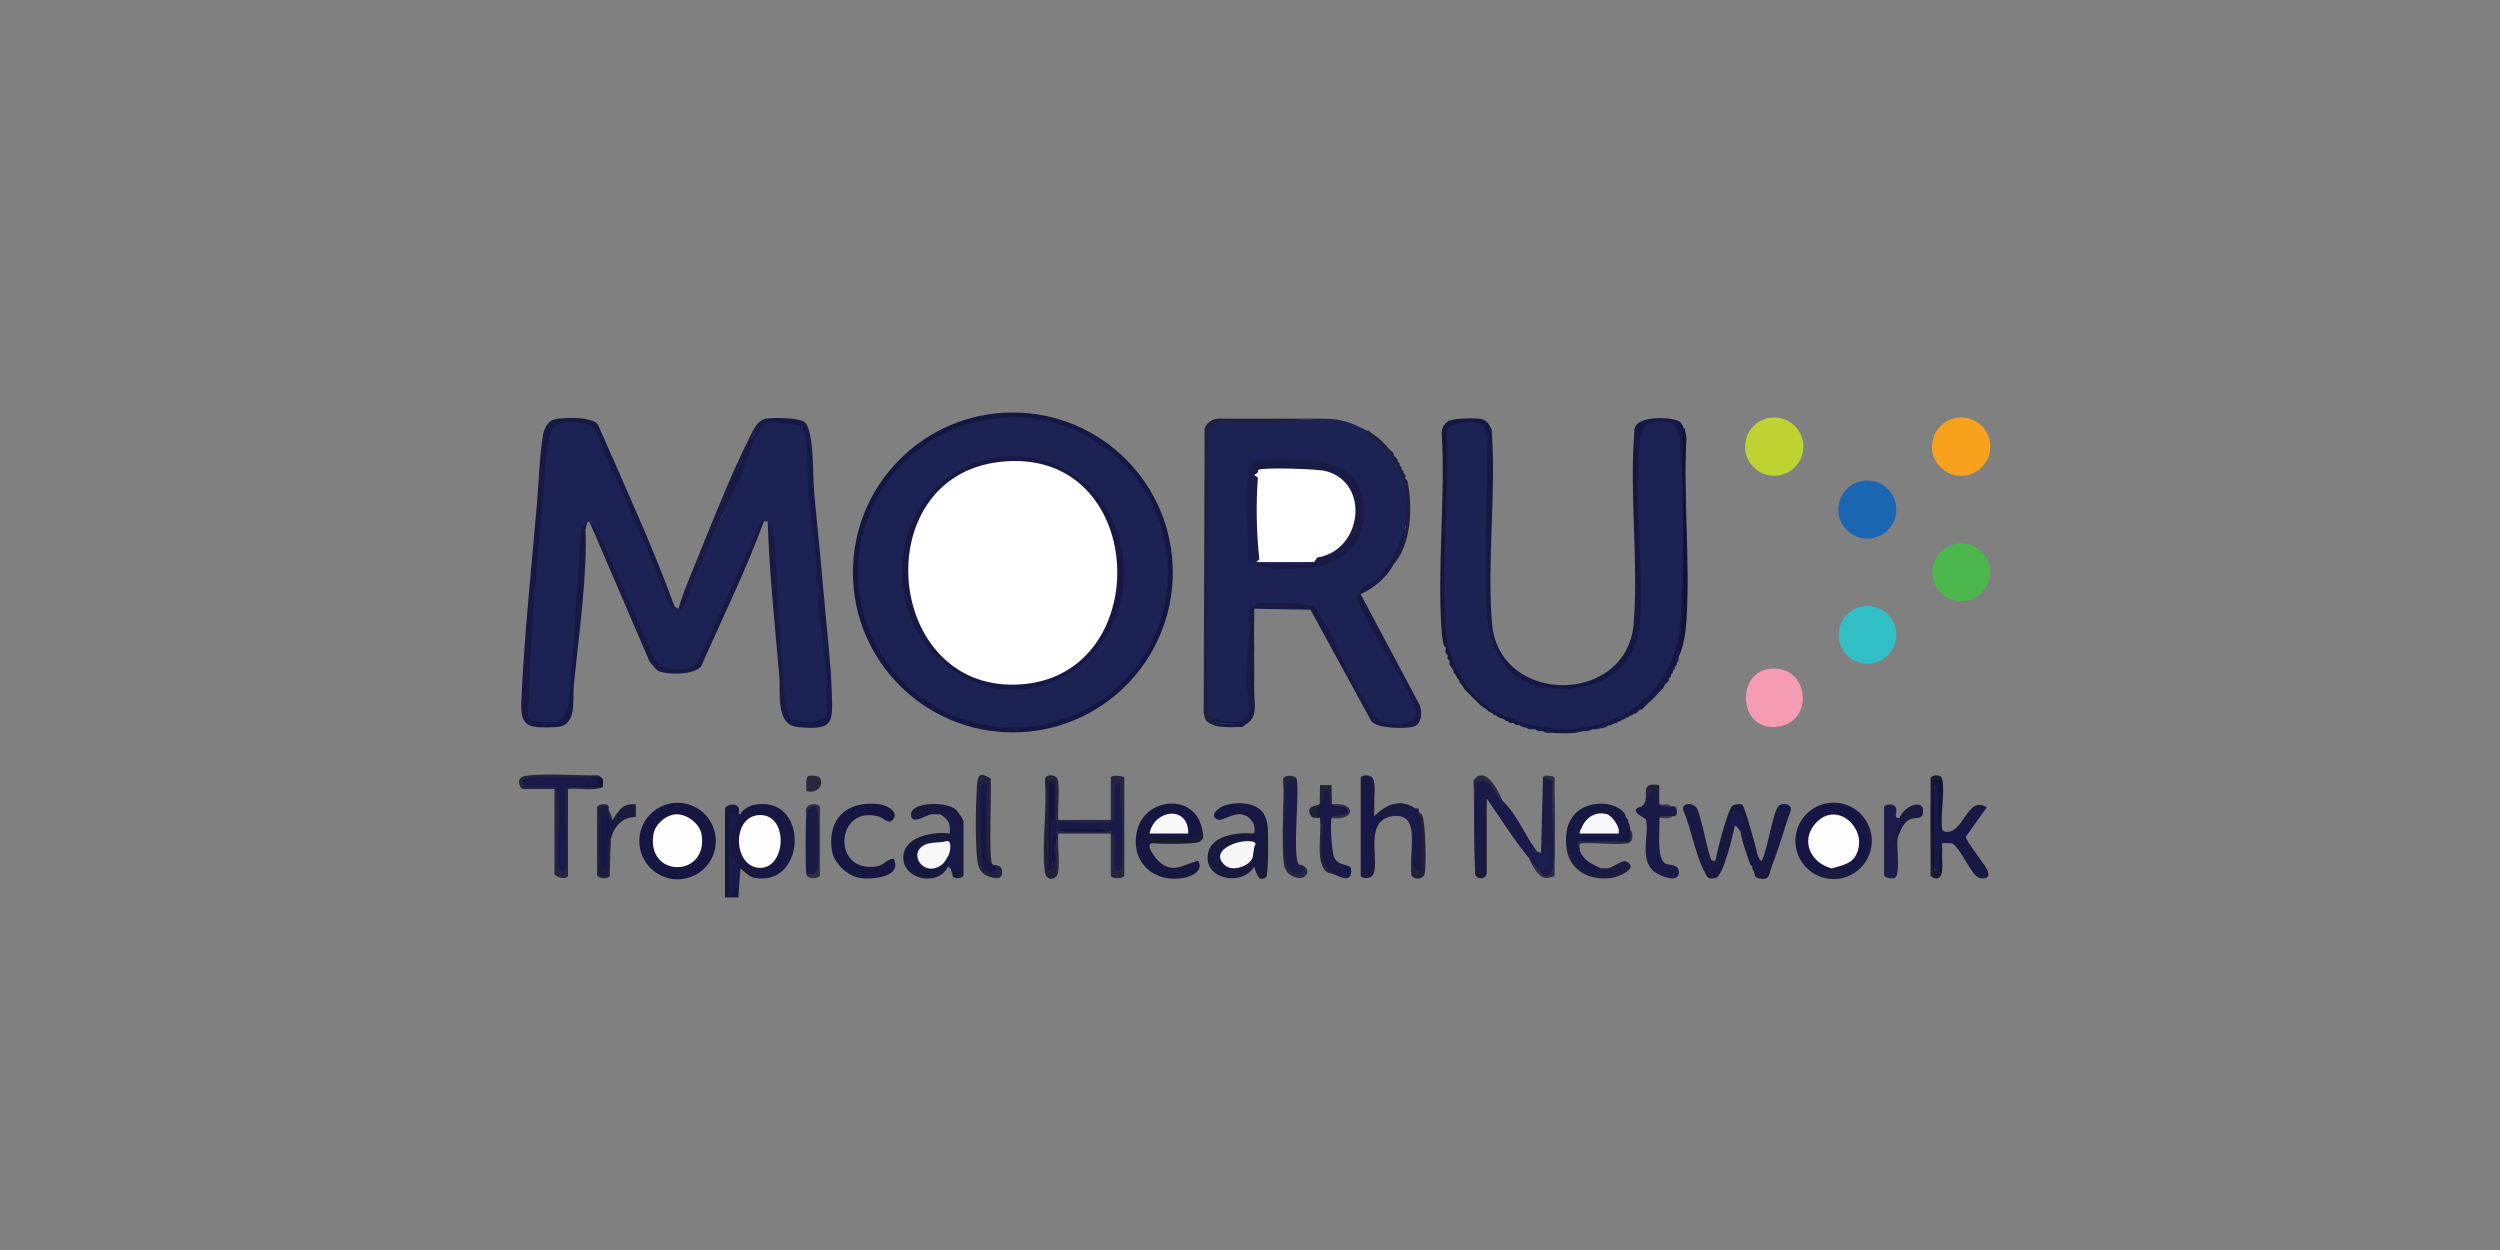 <svg xmlns="http://www.w3.org/2000/svg" id="Layer_1" data-name="Layer 1" viewBox="0 0 500 250"><rect x="0" y="0" width="500" height="250" fill="#808080" stroke="none"/><defs><style> .cls-1 { fill: #282842; } .cls-2 { fill: #f8a11d; } .cls-3 { fill: #1b1c3f; } .cls-4 { fill: #191a3d; } .cls-5 { fill: #f7f7f8; } .cls-6 { fill: #16183d; } .cls-7 { fill: #1e1f3d; } .cls-8 { fill: #1a1c49; } .cls-9 { fill: #17193c; } .cls-10 { fill: #f59cb3; } .cls-11 { fill: #29283a; } .cls-12 { fill: #161741; } .cls-13 { fill: #222138; } .cls-14 { fill: #171942; } .cls-15 { fill: #fefefe; } .cls-16 { fill: #191a4a; } .cls-17 { fill: #2d2c43; } .cls-18 { fill: #161647; } .cls-19 { fill: #181a37; } .cls-20 { fill: #1c1d4a; } .cls-21 { fill: #17183f; } .cls-22 { fill: #2e2d43; } .cls-23 { fill: #222237; } .cls-24 { fill: #181a44; } .cls-25 { fill: #fff; } .cls-26 { fill: #1b66b1; } .cls-27 { fill: #151644; } .cls-28 { fill: #bed232; } .cls-29 { fill: #161747; } .cls-30 { fill: #333148; } .cls-31 { fill: #181932; } .cls-32 { fill: #131532; } .cls-33 { fill: #1b1b46; } .cls-34 { fill: #2e2d48; } .cls-35 { fill: #fefdfe; } .cls-36 { fill: #171846; } .cls-37 { fill: #272640; } .cls-38 { fill: #15173e; } .cls-39 { fill: #1b1b2e; } .cls-40 { fill: #1a1a4c; } .cls-41 { fill: #1b1c3d; } .cls-42 { fill: #191c4a; } .cls-43 { fill: #181a43; } .cls-44 { fill: #1e203d; } .cls-45 { fill: #1b1c49; } .cls-46 { fill: #1c2254; } .cls-47 { fill: #1a1b4d; } .cls-48 { fill: #181947; } .cls-49 { fill: #f8f7f9; } .cls-50 { fill: #292941; } .cls-51 { fill: #18193d; } .cls-52 { fill: #f8f8f9; } .cls-53 { fill: #171945; } .cls-54 { fill: #101236; } .cls-55 { fill: #22213b; } .cls-56 { fill: #212138; } .cls-57 { fill: #101336; } .cls-58 { fill: #181a46; } .cls-59 { fill: #21223c; } .cls-60 { fill: #4bb74c; } .cls-61 { fill: #32bfc6; } .cls-62 { fill: #191a3e; } .cls-63 { fill: #121441; } .cls-64 { fill: #151742; } .cls-65 { fill: #171749; } .cls-66 { fill: #181942; } .cls-67 { fill: #191a3f; } .cls-68 { fill: #18193c; } .cls-69 { fill: #181948; } .cls-70 { fill: #11143b; } .cls-71 { fill: #191a47; } .cls-72 { fill: #242442; } .cls-73 { fill: #161842; } .cls-74 { fill: #1a1b45; } .cls-75 { fill: #1b1c45; } .cls-76 { fill: #171845; } .cls-77 { fill: #151545; } .cls-78 { fill: #161844; } .cls-79 { fill: #1a1a46; } .cls-80 { fill: #1c1e51; } .cls-81 { fill: #151738; } .cls-82 { fill: #242444; } .cls-83 { fill: #191a48; } .cls-84 { fill: #1a1a2c; } .cls-85 { fill: #3c394e; } .cls-86 { fill: #151743; } .cls-87 { fill: #171748; } .cls-88 { fill: #161743; } .cls-89 { fill: #242437; } .cls-90 { fill: #22223e; } </style></defs><circle class="cls-28" cx="354.85" cy="89.32" r="5.83"></circle><circle class="cls-2" cx="392.24" cy="89.32" r="5.84"></circle><path class="cls-10" d="M353.45,133.85c8.61-1.55,9.77,11.22,1.44,11.55-7.18.28-7.48-10.46-1.44-11.55Z"></path><circle class="cls-26" cx="373.47" cy="101.91" r="5.81"></circle><circle class="cls-60" cx="392.25" cy="114.45" r="5.79"></circle><circle class="cls-61" cx="373.49" cy="126.97" r="5.77"></circle><path class="cls-11" d="M163.94,155.52c1.04,1.67-.76,3.34-2.66,2.66.07-.74-.28-2.49.36-2.94.47-.33,2.11-.02,2.29.28Z"></path><g><path class="cls-27" d="M370.34,161.45c4.04,2.86,5.14,8.9,1.16,12.32-3.19,2.74-5.4.52-1.15-1.48l.65-.94-.46-.75c2.34-13.35-15.76-4.1-4.44,2.19l.25.88c-.71,2-2.56,1.78-5.55-.67-2.3-2.83-2.29-6.88.03-9.69,2.32-2.81,6.3-3.59,9.51-1.87Z"></path><path class="cls-64" d="M178.63,163.89c-.9,1.09-1.82-.22-2.62-.48-8.83-2.88-9.95,11.4-.6,9.86,1.32-.22,1.98-1.45,3.31-1.53,1.86,3.65-4.27,4.25-6.76,3.85-2.56-.41-5.25-3.03-5.61-5.63-.91-6.56,3.53-10.07,9.83-9.06,1.29.21,3.62,1.56,2.44,2.98Z"></path><path class="cls-83" d="M300.45,160.11c2.79,2.56,4.43,6.67,6.59,9.69-.14,1.13.48,2.27,1.89,3.42l-.33.84c-.14.32-.4.32-.78,0-.82-.45-1.47-1.23-1.94-2.33-3.13-3.81-5.72-7.98-8.53-12.02-.41,4.78-.56,9.63-.44,14.54-.43.96-1.66.77-1.88-.2-.23-5.82-.31-11.69-.12-17.52,1.47-3.09,4.82,2.06,5.55,3.56Z"></path><path class="cls-83" d="M328.36,161.28c.82-.53,1.19-1.43,1.13-2.69,1.45-2.09,2.24-1.32,2.36,2.3l2.33.39c.25.02.6-.06.78,0l.39.78c.02.2.04.62,0,.78l-.39.39c-.1.03-.25-.02-.39,0-.92.13-1.83.26-2.71.39.19,2.09-.59,7.43.96,8.93.74.72,3.12-.03,2.95,2.11-.16,2-3.81.55-4.82-.24-3.31-2.6-.94-7.66-1.77-10.56-.06-.2-3.99-1.85-.8-2.56Z"></path><path class="cls-48" d="M263.62,163.6c-1.03-.21-1.38-1.38-.6-2.09,1.41-.56,1.45-2.16,1.37-3.51,1.29-1.13,1.94-.17,1.94,2.88,4.5.1,4.63,2.49,0,2.71-.33.94.01,6.77.49,7.84.91,2.03,3.32,1.18,3.42,2.43.22,2.84-2.06,1.61-3.52.97-2.11-.77-2.56-2.95-2.58-4.98.22-2.15.18-4.24-.14-6.27-.1-.04-.26.04-.39,0Z"></path><path class="cls-37" d="M211.29,155.46c.93.83.11,6.92.39,8.53h10.47v-8.33c0-.96,2.71-.34,2.71-.19v19.58c0,.79-2.71.79-2.71,0v-8.33h-10.47c-.3,1.69.57,7.57-.39,8.53-.71,0-.92-.47-.78-1.08.55-2.3.74-3.78.78-6.29-.57-.14-.27-1.03,0-1.55.13-1.05.47-1,.78,0,3.3-.49,6.74-.26,10.08,0,.93-.47,1.21.15,1.51.93.06-1.38.05-9.49-.27-9.86-.09-.11-.27-.15-.47-.17.91.17.78,6.13.52,6.34-.15.12-.33.19-.52.25.28.23.53.63.34.83-1.13,1.15-9.74.46-11.7.21l-.26-.85c-.22-2.48-.28-5.06-.19-7.72-.89-.18-.64-.46.19-.8Z"></path><path class="cls-6" d="M343.09,172.13c.3-1.72,2.51-10.57,3.48-11.05.44-.22,1.49-.37,1.89-.13.48.29,2.89,9.06,3.16,10.4-.44.94-.96,1.45-1.55,1.55-.49-1.27-1.96-5.48-1.94-6.59l-.55-1.28c.58-4.56-1.49-.18-.62.12-.36,1.84-2.27,9.95-3.76,10.4-1.78.53-1.89-.39-2.44-1.49-.3-1.29.8-.98,1.49-.35.77.1,1.01-1,.83-1.59Z"></path><path class="cls-88" d="M253.15,163.6l.06,7.18c.11,3.44-.56,4.66-2,3.67-.09-.21-.22-.74-.39-1.16-1.08.52-1.55-.33-.62-1.19-.55-.42-.46-.53.23-.36-.61-.6-.73-1.76-.39-3.49-.84-.95-.32-1.36.78-1.55.52-2.03-1.05-3.97-3.24-3.86-1.1.06-3.29,1.29-3.87,1.11-2.23-.66.08-2.62,1.58-2.98,2.76-.67,6.76-.5,7.86,2.63Z"></path><path class="cls-45" d="M259.36,155.85c.57,3.14-.92,15.04.39,17.06,2.68.86.84,3.02-1.24,2-1.15-.56-1.83-2.38-1.47-3.55-.12-.2-.21-.41-.23-.62-.17-1.77-.14-13.78.27-14.45.44-.73,1.59-.89,2.29-.43Z"></path><path class="cls-66" d="M390.38,168.64c-.1-.56.35-1.07,1.37-1.52-1.07.37-2.87.6-2.92-.8,3.9.87,4.58-7.44,8.52-4.85l-4.19,5.88c-.06.74,3.64,5.3,4.23,6.5.67,1.38.15,2.02-1.37,1.78-1.7-.26-3.81-6.02-5.64-6.99Z"></path><path class="cls-68" d="M250.83,166.7c-.12.49-.6,1.04-.78,1.55l-.58.75c-6.64.07-5.57,6.22.06,2.7l.91.04c-.65.64.18,1.02.39,1.55-1.97,3.75-9.33,2.93-9.31-1.75.02-4.53,5.93-5.12,9.31-4.84Z"></path><path class="cls-14" d="M354.33,173.29c-.56,1.07-1.78,2.78-3.49,1.16-.15-.28-.25-.48-.39-.78.18-.16.18-.28,0-.39-.03-.08-.31-.18-.39-.39.71-1.07-.9-2.98,1.55-1.55.34.2.23.91.77.77,1.08-2.06,2.15-9.48,3.29-10.86.69-.84,2.87-.54,2.46.88-1.34,3.71-2.29,7.5-3.81,11.15Z"></path><path class="cls-4" d="M274.86,161.66c-.22,1.43-.74,1.79-1.54,1.07-.36,3.52-.35,7.01.03,10.46l.73.29-.78-.44c-.19-1.51-.4-5.43.78-6.15l-.59-.7c.67-.95,1.12-1.95,1.36-2.98,2.43-2.36,5.23-3.55,8.14-1.55-.32.77-1.23,1.02-2.73.76-1.47-.04-1.98.23-1.53.79-6.13.64-2.74,8.89-4.07,11.63-.55,1.14-2.52.87-2.52.19v-19.38c0-.67,1.97-.95,2.52.19.52,1.08.11,4.34.19,5.81Z"></path><path class="cls-33" d="M308.59,155.46c.33-.22,1.78.07,1.92.23.56.67.51,15.66.27,17.34-.37,2.61-1.41,3.52-2.97,1.03.25-.03.54.04.78,0,.32-.83.47-1.7.45-2.62-.93.17-1.26-.03-.83-.87l.39-15.12Z"></path><path class="cls-20" d="M379.53,167.48c-.28,1.73.52,6.7-.35,7.91-.44.62-2.37.13-2.37-.35v-13.57c0-.55,1.33-.77,1.95-.4,1.31.79-.48,2.71,1.15,2.53.6-.1,1.06.02.9.58-.88,1.26-1.65,2.68-1.86,4.21-.02.06,0-1.27.57-.92Z"></path><path class="cls-36" d="M315.57,168.25c.55-.05.6.17.15.66l.23,1.28c.96,2.08,2.35,2.54,4.26,3.49.25.65-.35,1.14-.93,1.25-2.54.49-6.12-3.35-5.66-5.9-1.15-1.57,1.53-7.09,3.12-6.63,1.18.34-.39,2.35-.9,2.89l.49.25c.34.4,6.43.67,6.61.37-.75-1.07-1.27-2.1-1.57-3.09-1.5-1.51.3-1.59,1.83-1.04,2.01.72,4.33,6.88.65,6.09-2.9-.39-5.67-.26-8.29.37Z"></path><path class="cls-24" d="M340.76,174.07c-1.84-3.63-2.47-8.24-4.11-12.01-.42-1.61,2.07-1.58,2.74-.38.94,1.69,2.27,9.64,2.98,10.41.14.16.51.01.72.04.25.03.52-.03.77,0,.21,1.17-.38,2.49-1.72,2.34-.59-.06-1.19-1.12-1.38-.41Z"></path><path class="cls-90" d="M198.5,172.9c.33.24,1.81-.15,1.92,1.34.11,1.62-1.06,1.55-2.31,1.18-1.91-.55-2.43-1.67-2.66-3.54-.45-3.68-.32-10.9-.06-14.7.15-2.25.59-2.83,2.75-1.47.21,2.19-.48,16.58.37,17.19-.23.22-.5.45-.8.43-.65-.06,1.11.93.8-.43Z"></path><path class="cls-72" d="M120.19,155.46c-.41.79-.78,1.06-1.04.14l-1.68-.14-.44.77c-3.83-.12-7.65-.06-11.47.19l.09.99c.5-1.26,5.01-1.2,5.62,0,.47.24.76.61,1,1.05-.11-1.78,1.76-2.64,2.49-1.05l4.47-.2c.29-.95,1.06-.71,1.35.2-2.08.88-4.76.16-6.98.39v17.25c0,1.02-2.71.49-2.71-.39v-16.86h-6.4c-.38,0-1.71-2.36.8-2.67,3.62-.45,8.96-.09,12.77-.05.66,0,1.73-.25,2.13.39Z"></path><path class="cls-21" d="M325.26,163.6l.39.39c.04.1-.04.26,0,.39l.39,1.16c.01.13,0,.26,0,.39.29.82.52,2.29-.35,2.51h-9c-.82.33-1.2.27-1.12-.18.63-2.42,8.23-.05,9.71-.96.92-.57-.91-4.56-1.96-5.05-.72-.33-2.07-.65-1.93.57-.74.48-1.68.85-2.83,1.12-.73.93-1.46,1.46-2.21,1.59-2.02,1.14.67-2.39.38-2.71-2.19,1.46-3.35,3.53-3.1,6.2-.11.34-.24.33-.39,0-.14-2.44.13-4.6,1.92-6.41,2.31-2.33,7.24-2.61,9.55-.2.45.47.37.9.55,1.18Z"></path><path class="cls-79" d="M161.28,162.83c-.29-1.28,1.66-2.44,2.32-1.43.38.59.37,12.79-.03,13.34-.47.65-1.73.69-2.29.11-.22-.94-.21-10.96,0-12.02Z"></path><path class="cls-83" d="M283,161.66c.08.06.47-.1.68.1s.04.6.1.68c.79,1.88,1.44,10.41.78,11.89-.83,1.86-2.11-.51-2.33-1.42-.15-3.52,1.62-10.22-3.49-9.69-.26-.42-1.3-.31-.38-.96,1.35-.96,3.09-.5,4.64-.59Z"></path><path class="cls-51" d="M190.36,174.46c1.15-1.9,1.31-7.46.72-9.64-.49-1.79-1.52-2.14-3.04-1.99-.47.13-1.35-.1-2.03.09-1.16.32-3.63,2.02-3.81.1-.26-2.67,7.24-2.88,9.14-.96.29.29,1.36,1.95,1.36,2.13v10.85c0,.47-1.16.71-1.7.54-.69-.22-.47-.84-.62-1.13Z"></path><path class="cls-47" d="M147.72,178.72c-.8.56-1.44.69-1.94.39-.43-.12-.56-.69-.39-1.71-.13-4.58-.12-9.53,0-14.11,0-.09.17-.18.39-.26-1.03-1.4,1.59-2.06,1.94-.19h.39s.35.44.21.81c-.97,2.51-1.88,3.09-1.28,6.27.28,1.47,1.23,1.85,1.07,3.77-.13,1.6-.3,3.32-.39,5.04Z"></path><path class="cls-65" d="M274.86,163.21c.05.17.76.37.74.57-.06.73-1.51,2.59-1.51,3.11v6.59c0,.45-1.28,1.12-1.55-.39-.61-3.36.05-11.05.36-14.75.06-.68-.08-1.27.61-1.72.94-.18.55.75.58,1.35.07,1.61-.05,3.24,0,4.85l.77-1.16c.03.46-.1,1.22,0,1.55Z"></path><path class="cls-69" d="M188.03,162.83c.32-.09.32-1.39,2.23-.51.5.23,1.45,1.82,1.56,2.34.26,1.15.29,7.27.07,8.44-.17.87-.67,1.3-1.54,1.37-.27-.5.11-.64-.78-1.16-.25-.15-.86-.12-1.16-.39l-.26-.83c.91-1.07,1.42-2.51,1.03-3.82.07-.03.94-1.1.97-1.18.12-.29-.19-.35-.19-.38.08-2.21-.14-2.6-1.94-3.88Z"></path><path class="cls-13" d="M211.29,155.46v8.53c-.11.34-.24.33-.39,0l-.58-.44v-6.5s-.58-.23-.58-.23l.52.07c-.21,5.73-.27,11.36-.18,16.92l-.34.26c1.06-1.2,1.39-3.01.97-5.42,0-.64.2-.9.58-.78v7.37c-1.02,1.02-2.18.49-2.34-.95-.65-5.62.52-12.48.02-18.24.03-1.22,1.61-1.21,2.32-.58Z"></path><path class="cls-87" d="M388.44,165.93c.16.11.33.37.39.39,1.94.54,2,.29,3.87-.39l-.39,2.71c-.93-.6-1.57-.03-1.94,0-.44.04-1.85-.09-1.94,0-.13.12.12,1.21,0,1.55l-.36,1.12c.26,2.19-.13,3.11-1.19,2.76-.37-5.57-.37-11.19,0-16.86-.16-.65.81-1.33,1.21-.65l-.09,8.76c.02.27.17.47.43.62Z"></path><path class="cls-62" d="M360.79,173.01c1.63.19,2.42,1.86,4.13,1.45.09-.02.32-.43,1.43-.78.33-.86,1.2-1.4,2.6-1.64.73-.64,1.42-.87,2.05-.69.38,1.02-3.11,2.43-2.32,3.1.66.56,2.57-.71,3.1-1.35,3.26-3.92,1.88-8.29-1.44-11.66,2.72,1.46,4.3,4.43,3.99,7.5-.31,3.08-2.45,5.66-5.41,6.55-2.96.89-6.17-.1-8.12-2.49Z"></path><path class="cls-3" d="M320.22,173.68c.43-.1,1.06.09,1.64-.09.94-.29,2.65-1.66,3.39-1.29,2.68,1.32-1.51,3.09-2.93,3.28-4.64.65-8.79-1.68-9.08-6.56h.39c.17,1.83,1.97,4.27,3.65,5.07,1.64.78,1.59-.11,2.94-.42Z"></path><path class="cls-38" d="M147.72,162.83l-.2.39c-.11-1.27-1.74-.75-1.74-.2v16.09c1.03.28.91-.68,1.17-1.55h.38s.39,1.16.39,1.16c-.01.26.02.52,0,.77h-2.72s0-17.64,0-17.64c0-1.1,3.49-1.71,2.71.97Z"></path><path class="cls-70" d="M388.44,155.85c.6,2.54-.44,7.27,0,10.08-.06-.04-.59.77-.78-.58v-8.72c-.1-.13-.77.49-.77.58v16.86h.77c.03-.94-.1-1.91.08-2.85.11-.58.64-.86.7-1.03-.09,1.26.13,2.64,0,3.88,0,.58-1.55,1.31-1.84.86-.52-.81-.68-18.36-.03-19.06.46-.5,1.38-.54,1.86-.02Z"></path><path class="cls-67" d="M379.53,167.48c-.2.42-.3,1.23-.77,1.16-.36-1.71.81-2.82,1.34-4.24.13-.36-.2-.76-.18-.8.79-2.41,5.1-4.16,4.67-.97-.18,1.33-1.4.81-2.36,1.15-1.62.59-2.05,2.32-2.7,3.7Z"></path><path class="cls-41" d="M122.52,163.99c1.2-1.77,1.93-3.46,4.65-3.1v2.5c-2.29.02-3.73,1.24-4.65,3.32l-.39,1.16c-.06.21.04.53,0,.78-.26,2.18-.36,4.39-.32,6.64-.05.14-1.91.56-2.2-.5-.18-.64-.2-12.64,0-13.27.21-.65,1.56-.52,2.13-.23.01.26-.02.52,0,.78.21.44.21.83,0,1.16-.95-.31-.98,3.66-.77,3.68.46-1.09.97-2.06,1.55-2.9Z"></path><path class="cls-55" d="M282.23,172.9c1.57-.12-.04,1.67,1.94,1.17-.19-3.85.44-7.86-.39-11.63.11.15.54.26.69.66.63,1.69.82,9.7.48,11.55-.21,1.12-1.57,1.33-2.35.8-.59-.4-.33-1.86-.36-2.55Z"></path><path class="cls-19" d="M295.02,174.84v-.78c.59-.17,1.48.54,1.55-.57.22-3.28-.18-6.78,0-10.09l.77-3.69v14.92c-.14,1.37-1.99,1.33-2.33.19Z"></path><path class="cls-50" d="M300.45,160.11c-1.59-.87-1.94-3.92-4.03-3.87-.25,0-1.26.31-1.34.44-.47.73-.22,15.47-.06,17.39.02.25-.06.59,0,.78l-.31-18.72c2.2-3.3,4.98,1.92,5.74,3.99Z"></path><path class="cls-84" d="M388.44,155.85c-1.69-.04-1.82.72-1.96,2.11-.51,5.18.43,11.22.02,16.5l1.94-.39c-.27,2.61-2.33,1.4-2.33.97v-19.38c0-.58,2.02-1.09,2.33.19Z"></path><path class="cls-31" d="M251.22,174.46c1.08.06,1.31-1.02,1.46-1.84.51-2.86-.5-6.25.48-9.01.24.68.35,1.39.4,2.11.1,1.32.16,9.36-.37,9.74-1.26.88-1.61-.18-1.97-1Z"></path><path class="cls-80" d="M308.59,174.07c-.83-1.18-2.04-2.04-2.55-3.46-.46-1.27.38-.74,1-.81.52.73.44.55,1.16.78.08.02.11.71.4.17.3-.56.31-1.51,1.15-1.72-.31,1.78.95,4.64-1.16,5.04Z"></path><path class="cls-34" d="M308.59,155.46c.1-.73,2.33-.12,2.33,0v19.77c0,.09-1.44.4-1.72.38-1.58-.11-2.79-2.49-3.32-3.87.63.77,1.26,1.6,1.94,2.33.67.72,1.57,1.96,2.52.39,1.06-1.74-.42-15.32.21-18.35l-1.95-.64Z"></path><path class="cls-22" d="M161.28,174.84c1.88.13,2.18-.43,2.35-2.11.14-1.47.13-10.54-.38-11.23-.73-1-1.88.85-1.97,1.32-.85-2.39,2.71-2.3,2.71-1.36v13.57c0,.61-2.4,1.11-2.71-.19Z"></path><path class="cls-59" d="M259.36,155.85c-1,.15-2.13.65-2.32,1.75.25,4.47-.37,9.34,0,13.75-.11.34-.24.33-.39,0-.34-5.09.26-10.51-.02-15.63.17-.72,2.47-.83,2.73.13Z"></path><path class="cls-40" d="M348.13,166.31c-.36-.28-.71-1.15-1.16-1.16-.14,0-.67.56-.77.39-.36-1.14.25-4.47,1.76-3.13,1.28,1.14.19,2.76.17,3.9Z"></path><path class="cls-56" d="M328.36,161.28c2.05-1.68-1.03-4.99,3.49-4.27v3.88c-.96-.95.27-2.93-.97-2.72-2.03.34-1.1,2.81-1.35,3.11-.07.08-.92-.06-1.16,0Z"></path><path class="cls-23" d="M263.62,163.6c-.38-.1-1.04.16-1.38-.36-1.48-2.3,1.47-2.05,1.71-2.4l.05-3.83h2.33s0,3.88,0,3.88c-.73-.72-.31-1.76-.39-2.72h-1.16c.64,2.46-2.36,3.18-1.16,5.43Z"></path><path class="cls-89" d="M266.72,174.84c-.48-.21-1.01-.13-1.53-.59-2.14-1.88-.82-7.95-1.18-10.65.36.17.33.13.4.56.57,3.84-1.48,7.79,2.32,10.68Z"></path><path class="cls-82" d="M121.74,161.28h-1.94s0,13.96,0,13.96h1.94c.14-1.82-.19-3.86-.02-5.66.05-.53.38-.82.4-.94l-.17,6.61c-.52.74-2.54.35-2.54-.22v-13.57c0-.54,2.01-1,2.33-.19Z"></path><path class="cls-1" d="M259.74,172.9c2.82.22,1.97,3.72-1.06,2.42-1.82-.78-1.93-2.3-2.04-3.97h.39c.2,2.42,1.75,4.77,3.87,2.52,0-.2-.93-.63-1.16-.97Z"></path><path class="cls-32" d="M120.19,155.46c.7.23.31,1.3.39,1.94h-5.81c.42-.98,1.42-1.37,3.01-1.16l-.3-.78c.7.02,2.25-.16,2.71,0Z"></path><path class="cls-17" d="M326.03,165.93c.73.59.58,2.39-.25,2.66-1.63.53-7.02-.1-9.26.05-1.1.07-.4.96-.57,1.55-.3-.64-.62-1.05-.39-1.94h10.47c-.02-.77.02-1.55,0-2.33Z"></path><path class="cls-6" d="M354.33,173.29c-.54,1.3-.2,3.14-2.86,2.27-.71-.23-.47-.82-.63-1.11.47-.5,1.26.17,2.05-.05,1.15-.32,1.19-3.15,1.44-1.11Z"></path><path class="cls-30" d="M266.33,160.89c4.94-.68,4.89,3.4,0,2.71.24-.69,3.02-.45,3.1-.97.35-2.08-2.21-.85-3.1-1.74Z"></path><path class="cls-85" d="M334.56,163.21c-.55.74-1.87.29-2.71.39l.21-.35c.82-.15,1.69.06,2.5-.03Z"></path><path class="cls-82" d="M122.52,163.99c-.21,2.38-2.63.1-.78-.78-.02-.39.03-.78,0-1.16.32.54.62,1.35.78,1.94Z"></path><path class="cls-85" d="M334.17,161.28c-.87-.07-1.63.3-2.33-.39.18.17,2.07-.37,2.33.39Z"></path><path class="cls-82" d="M122.13,167.87l.39-1.16c-.02.06-.36,1.05-.39,1.16Z"></path><path class="cls-17" d="M326.03,165.54l-.39-1.16c.08.28.31.35.39,1.16Z"></path><path class="cls-85" d="M335.33,162.05l-.39-.78c.51.17.34.38.39.78Z"></path><path class="cls-85" d="M334.95,163.21l.39-.39c-.09.31-.11.29-.39.39Z"></path><path class="cls-17" d="M325.64,163.99l-.39-.39s.26.09.39.39Z"></path><path class="cls-6" d="M350.45,173.68c-.05-.11.05-.28,0-.39l.38.19-.38.2Z"></path><g><circle class="cls-64" cx="135.51" cy="168.21" r="7.65"></circle><path class="cls-15" d="M134.83,162.9c2.22-.36,5.12,1.69,5.49,4.02,1.36,8.63-11.02,8.73-9.64,0,.32-1.99,2.2-3.71,4.15-4.02Z"></path></g><g><path class="cls-12" d="M240.36,165.54l-.11,1.86c0,1.4-10.3.67-9.73.54.19-.04.33.39.15.7-1.97-.1.42,2.96.76,3.31,2.91,3,5.01,1.06,8.14.19,1.24,1.83-1.01,3.07-2.59,3.39-6.25,1.27-11.1-3.22-9.53-9.53,1.62-6.49,11.32-7.42,12.91-.46Z"></path><path class="cls-39" d="M230.67,168.64c-.07-.01-.92-.45-.77-.77,1.7-1.27,9.19.69,9.9-.37.34-.5-.08-1.59.56-1.96.29,1.27.71,2.47-.76,2.93-1.1.35-7.66.38-8.93.17Z"></path><path class="cls-52" d="M237.65,166.7h-7.75c.97-4.91,7.85-5.65,7.75,0Z"></path></g><path class="cls-15" d="M371,171.35c-.95,1.52-3.14,1.86-4.65,2.33-4.14-1.06-6.33-5.45-3.31-8.93,4.48-5.14,11.13,1.54,7.96,6.6Z"></path><g><path class="cls-73" d="M148.1,173.68c-2.52-2.78-2.41-7.96,0-10.85.2-.76,1.86-1.7,2.61-1.85,11.12-2.27,10.72,16.35.32,14.62-1.21-.2-2.04-1.17-2.93-1.92Z"></path><path class="cls-35" d="M152.18,163.01c5.61.14,5.01,10.83-.33,10.56-5.35-.27-5.57-10.71.33-10.56Z"></path></g><path class="cls-16" d="M211.29,163.99c2.29.56,7.82.7,10.29.41.39-.05,1.34-.18,1.34-.6v-6.59c0-.24.8-.75,1.16-.58-.14,5.84.9,11.63,0,17.44h-1.16c-.36-1.88.82-6.75-.78-7.76-3.38-.38-6.74-.38-10.08,0-.25.02-.62-.06-.78,0l-.58,2.4c.55.12-.34,6.4-.77,4.85-.14-.49-.27-9.65,0-10.07.4-1.07.78-.42.97.5.11.04.26-.03.39,0Z"></path><path class="cls-63" d="M211.29,167.87c-.03.14-.36.41-.4.94-.12,1.59.8,5.11-1.15,5.26v-17.25c0-.24.8-.75,1.16-.58v7.75c-.23-.09-.69-.5-.77-.39v9.69c.68.09.37-.88.38-1.35.04-1.08-.31-5.2.78-5.62-.06.49.09,1.09,0,1.55Z"></path><path class="cls-54" d="M222.14,166.31c-3.28.2-6.84-.27-10.08,0,.4-.64,1.47-.39,2.13-.39,1.74-.02,6.81-.33,7.95.39Z"></path><path class="cls-5" d="M250.05,168.25c.46.05.88.04,1.08.57-.49.71-.42,2.39-.69,2.92-.76,1.48-3.88,2.67-5.41,1.34-3.29-2.83,2.23-5.13,5.03-4.83Z"></path><path class="cls-49" d="M321.38,162.83c.97.26,2.77,2.66,2.33,3.87h-7.75c-.12-.5.24-.8.39-1.16.8-2.04,2.75-3.32,5.04-2.71Z"></path><path class="cls-29" d="M198.5,172.9c.37.39,1.52.61.4,1.37-.53.36-1.59,0-1.95-.4-1.04-1.15-.97-13.29-.79-15.53.06-.68-.08-1.27.61-1.72.94-.18.55.75.58,1.35.11,2.54-.46,13.13.37,14.38.19.28.63.37.8.54Z"></path><path class="cls-71" d="M117.48,155.46l1.94.39v1.16c-1.7-.18-3.09.06-4.66.39-.45.09-1.07-.07-1.55,0-.53.55.32,13.09.02,15.33-.25,1.86-1.4,2.47-1.59,0-.38-5.01.57-10.34-.37-15.33h-5.62c-.65,0-1.41-1.01-.97-1.54.49-.59,11.13-.44,12.79-.39Z"></path><g><path class="cls-9" d="M189.97,166.7c1.7-.65.76,2.25-.78,1.55.1.33.05.62-.19.85-5.25-.92-6.81,4.76-1.34,3.38l.75.41c.83-.71,1.22-.58,1.16.39-1.65,4.04-8.92,2.78-8.92-1.74,0-4.29,6.01-5.26,9.31-4.85Z"></path><path class="cls-49" d="M189.19,168.25c1.21-.35.86,1.57.75,2.11-.14.75-.98,2.12-1.53,2.54-3.63,2.81-7.02-2.3-3.39-3.97,1.24-.57,3.36-.36,4.16-.68Z"></path><path class="cls-77" d="M183.38,168.64c.07,1.45-.98,3.19-.02,4.49.08.1,2.7,1.69,1,1.71-.14,0-1.9-1.07-2.15-1.34-1.59-1.74-.74-3.87,1.17-4.86Z"></path></g><path class="cls-18" d="M121.74,163.21c.16.38-.18,2.18.78.78.45,1.7-.89,2.7-1.13,4.49-.22,1.63.78,5.02-1.19,5.2v-10.85c.39-.1,1.43.11,1.55.39Z"></path></g><g><g><path class="cls-78" d="M336.89,85.69c.25,13.54.16,27.18-.27,40.94l-.89,4.8c-.02.13,0,.26,0,.39l-.39.78c-.04.12.04.28,0,.39l-.39.39c-.05.11.05.28,0,.39l-.39.39c-.05.11.05.29,0,.39l-.39.39c-.05.1.06.29,0,.39l-.39.39c-.06.09.06.3,0,.39l-.78.78c-.16.22-.23.57-.39.78l-.78.78c-.85.98-1.37,1.47-2.33,2.33l-1.16,1.16c-.08.06-.3-.06-.39,0l-.78.78c-.09.06-.29-.06-.39,0l-.39.39c-.09.06-.29-.06-.39,0l-.39.39c-.1.05-.28-.05-.39,0l-.39.39c-.11.05-.28-.05-.39,0l-.39.39c-.11.04-.27-.04-.39,0l-.39.39c-.11.04-.27-.04-.39,0l-.78.39c-.12.03-.27-.03-.39,0l-2.33.78c-.23.05-.54-.05-.78,0l-1.16.39c-.25.04-.52-.03-.78,0l-1.94.39c-1.27.07-2.6.02-3.88,0l-2.33-.39c-.25-.02-.52.03-.78,0l-.78-.39c-.36-.06-.83.07-1.16,0l-.78-.39c-.13-.03-.28.04-.39,0l-.39-.39c-2.07-.64-4.19-1.37-5.92-2.71l.1-.39,1.34-.16c6.78,3.49,14.97,4.4,22.11,1.54,12.74-5.1,13.4-16.05,13.75-28.09.2-6.86.09-13.71-.09-20.57-.06-2.24-.13-4.69-.47-6.85-.62-4.03-5.85-3.5-6.27-.4-.41,3.07-.65,6.17-.61,9.28.37,8.46.57,16.92.62,25.38,1.28,20.14-29.79,23.12-32.06,2.9-.61-12-.66-23.94-.15-35.83.6-4.52-2.41-4.36-5.79-3.39l-.91-.42c-.5-.34-.07-.78.37-1.05.04-.02-.27.72-.37-.12,1-.54,5.16-.61,6.39-.38,1.03.19,1.73,1.28,2.06,2.2.94,12.54-.97,26.3.07,38.7,1.38,16.47,27.03,16.43,28.33,0,.98-12.45-.9-26.04.15-38.61.02-3.18,7.87-2.72,9.12-1.7.35.28.63.91.79,1.34Z"></path><path class="cls-81" d="M289.98,84.13h.77c.1.11-.61.88-.77,1.16.55.44.53.77.07,1.16.12,10.44-.03,20.89-.46,31.34-.37,8.81.94,17.88,8.62,23.03l.29,1.07c1.31,1.77,4.19,1.95,5.81,3.1-.12.18-.25.17-.39,0-.25-.04-.56.05-.78,0l-.39-.39c-.22-.06-.58.07-.78,0l-.39-.39c-.11-.05-.28.05-.39,0l-.39-.39c-.32-.15-.75-.17-1.16-.39l-.39-.39c-.1-.06-.29.06-.39,0l-.39-.39c-.24-.15-.54-.23-.78-.39l-.39-.39c-.37-.27-.81-.49-1.16-.78l-.78-.78c-.64-.59-.96-.9-1.55-1.55l-.78-.78c-.29-.35-.5-.79-.78-1.16l-.39-.39c-.06-.09.06-.3,0-.39l-.39-.39c-.15-.25-.25-.52-.39-.78l-.39-.39c-.05-.1.05-.28,0-.39l-.78-1.16c-.08-.19.07-.58,0-.78l-.39-.39c-.07-.2.06-.56,0-.78l-.39-.39c-.08-.32.07-.82,0-1.16l-.39-.39c-.15-.83-.34-1.66-.4-2.5-.96-12.88.76-26.94,0-39.95.04-1.13.57-1.98,1.56-2.51Z"></path><path class="cls-57" d="M335.72,131.43c1.66-13.97.59-29.24.77-43.61,0-.65-.25-1.73.39-2.13.24.67.37,1.4.4,2.11-.63,11.93.79,24.63,0,36.47-.15,2.2-.59,5.2-1.57,7.16Z"></path><path class="cls-46" d="M310.91,146.54c-.73,0-1.91.26-2.33-.39.73.06,1.89-.3,2.33.39Z"></path><path class="cls-46" d="M316.73,146.16c-.37.04-1.02.33-1.94.39.33-.63,1.32-.36,1.94-.39Z"></path><path class="cls-46" d="M321.77,144.99c-.61.73-1.52.6-2.33.78.61-.74,1.55-.59,2.33-.78Z"></path><path class="cls-46" d="M318.67,145.77c-.12.03-.47.29-1.16.39l1.16-.39Z"></path><path class="cls-46" d="M290.76,134.14c-.14-.28-.54-.58-.78-1.16.56.16.76.59.78,1.16Z"></path><path class="cls-46" d="M307.81,146.16c-.68-.08-.73-.38-.78-.39l.78.39Z"></path><path class="cls-46" d="M305.87,145.77c-.6-.13-.73-.38-.78-.39l.78.39Z"></path><path class="cls-46" d="M304.71,145.38c-.26-.09-.66.05-.78-.39h.39c.15.11.26.26.39.39Z"></path><path class="cls-46" d="M335.33,132.59l.39-.78c-.04.72-.38.73-.39.78Z"></path><path class="cls-46" d="M322.93,144.61s-.26.25-.78.39l.78-.39Z"></path><path class="cls-46" d="M291.14,134.92s-.25-.12-.39-.39l.39.39Z"></path><path class="cls-46" d="M334.56,134.14l.39-.39c-.1.22-.36.33-.39.39Z"></path><path class="cls-46" d="M333.01,136.85l.78-.78c-.31.48-.66.62-.78.78Z"></path><path class="cls-46" d="M334.95,133.37l.39-.39c-.1.28-.38.36-.39.39Z"></path><path class="cls-46" d="M289.98,132.2s-.29-.09-.39-.39l.39.39Z"></path><path class="cls-46" d="M289.59,131.04s-.31-.07-.39-.39l.39.39Z"></path><path class="cls-46" d="M289.21,129.49s-.35-.16-.39-.39l.39.39Z"></path><path class="cls-46" d="M292.31,136.85c-.07-.09-.25-.19-.39-.39l.39.39Z"></path><path class="cls-46" d="M303.16,144.99c-.3-.07-.36-.38-.39-.39l.39.39Z"></path><path class="cls-46" d="M323.32,144.61l.39-.39s-.11.29-.39.39Z"></path><path class="cls-46" d="M302,144.61c-.3-.11-.36-.38-.39-.39l.39.39Z"></path><path class="cls-46" d="M324.09,144.22l.39-.39c-.06.02-.16.3-.39.39Z"></path><path class="cls-46" d="M301.22,144.22c-.22-.09-.33-.36-.39-.39l.39.39Z"></path><path class="cls-46" d="M324.87,143.83l.39-.39c-.06.03-.16.29-.39.39Z"></path><path class="cls-46" d="M325.64,143.44l.39-.39c-.07.04-.17.27-.39.39Z"></path><path class="cls-46" d="M299.67,143.44c-.18-.09-.28-.33-.39-.39l.39.39Z"></path><path class="cls-46" d="M326.42,143.06l.39-.39c-.08.05-.18.26-.39.39Z"></path><path class="cls-46" d="M291.92,136.08c-.08-.12-.29-.22-.39-.39l.39.39Z"></path><path class="cls-46" d="M327.19,142.67l.78-.78c-.15.11-.29.46-.78.78Z"></path><path class="cls-46" d="M333.78,135.69l.39-.39c-.12.21-.34.31-.39.39Z"></path><path class="cls-46" d="M297.73,142.28c-.16-.11-.27-.3-.39-.39l.39.39Z"></path><path class="cls-46" d="M328.36,141.89l1.16-1.16c-.38.34-.55.7-1.16,1.16Z"></path><path class="cls-46" d="M298.9,143.06c-.21-.13-.31-.34-.39-.39l.39.39Z"></path><path class="cls-46" d="M334.17,134.92l.39-.39c-.11.22-.35.32-.39.39Z"></path><path class="cls-46" d="M296.18,141.12c-.37-.31-.53-.55-.78-.78l.78.78Z"></path><path class="cls-46" d="M293.86,138.79c-.22-.24-.47-.4-.78-.78l.78.78Z"></path><path class="cls-46" d="M331.85,138.4l.78-.78c-.31.39-.58.55-.78.78Z"></path><path class="cls-46" d="M298.51,141.89c-5.12-2.86-8.69-9.21-9.26-14.96-1.27-12.8.78-27.59.06-40.58.09-.39.48-.71.68-1.05,1.58-.93,5.47-1.35,6.81-.02,1.1,1.1.53,6.17.54,7.95.07,9.46-.56,19.8,0,29.11.47,7.73,4.1,14.55,12.6,15.31,9.54.85,17.24-3.13,18.06-13.38.9-11.37-1.53-25.88.09-36.74.18-1.22.62-2.74,2.04-3,5.13-.95,5.7.73,6.01,5.21.68,9.69.6,24.4-.02,34.13-1.26,19.86-21.4,27.07-37.6,18.03Z"></path></g><g><path class="cls-42" d="M250.83,137.63c-.65-2.08-.65-5.25,0-7.37-.01,2.45.05,4.92,0,7.37Z"></path><path class="cls-42" d="M250.83,128.71c-.66-1.11-.65-3.62,0-4.65-.05,1.54,0,3.11,0,4.65Z"></path><path class="cls-42" d="M243.85,144.99c.42.03.98-.13,1.16.39-1.12-.08-1.22.04-2.33-.39.39.02.78-.03,1.16,0Z"></path><path class="cls-42" d="M248.12,145.38c-.25.03-.52-.02-.78,0l.2-.39.58.39Z"></path><path class="cls-46" d="M281.07,94.99l-.39-.39s.29.09.39.39Z"></path><path class="cls-46" d="M280.68,94.21l-.39-.39c.03.06.3.16.39.39Z"></path><path class="cls-46" d="M280.29,93.44l-.39-.39c.03.07.28.16.39.39Z"></path><path class="cls-46" d="M279.51,91.89l-.78-.78c.11.15.46.29.78.78Z"></path><path class="cls-46" d="M278.74,90.72l-.78-.78c.2.22.45.35.78.78Z"></path><path class="cls-42" d="M248.5,145.38l.39-.39s-.11.32-.39.39Z"></path><path class="cls-46" d="M279.9,92.66l-.39-.39c.05.08.27.17.39.39Z"></path><g><path class="cls-46" d="M273.31,86.07c6.21,4.5,9.9,11.8,7.75,19.38-1.3,5.72-3.93,10.4-9.17,13.24v.66c3.68,7.25,7.5,14.48,11.47,21.68,1.8,5.24-5.75,4.88-8.6,2.86-4.21-7.36-8.37-14.79-12.49-22.28-3.65-.59-7.43-.57-11.12-.3l-.34-.35-.71,1.08c-.58,6.35-.64,12.7-.21,19.07.58,4.23-6.1,4.28-8,1.95-.59.18-.86-.29-.8-1.41l.21-55.74c.58-1.19,1.66-1.87,3-1.92,6.64.15,13.33.07,20.07-.24,3.66-.09,5.82.72,8.92,2.33Z"></path><g><path class="cls-25" d="M262.85,112.43c-3.9.35-7.78.35-11.63,0-.95-3.46-.57-13.38-.39-17.44.03-.64-.03-1.3,0-1.94,6.46.63,17.43-2.56,20.28,5.5,2.41,6.84-1.34,12.67-8.26,13.88Z"></path><g><path class="cls-24" d="M278.74,112.82c-1.34,2.71-3.92,4.75-6.6,6.03l11.85,22.26c.47,1.38.38,3.72-1.25,4.2-1.61.47-7.22.45-8.46-1.06l-12.19-22.31-11.25-.19c-.02.77.03,1.55,0,2.33-.36,1.53-.33,3.12,0,4.65,0,.52,0,1.03,0,1.55-.33,2.44-.31,4.93,0,7.37-.07,3.05,1.01,5.89-1.94,7.37l-.39.39c-.12.03-.26-.02-.39,0-.34-.19-.59-.19-.78,0-.7.05-1.62.05-2.33,0l-1.16-.39c-.34-.11-.33-.24,0-.39,3.83.43,5.85-.65,6.06-3.23-.41-6.47-.35-12.89.19-19.27l.73-1.15c1.63-.76,10.22-.6,11.84.37.37.22.84.84,1.1,1.23,2.59,3.79,4.62,9.53,6.89,13.65.82,1.5,4.15,7.45,5.27,7.91,3.29,1.34,8.89,1.21,6.59-3.88-2.56-5.68-7-11.67-9.76-17.38-.2-.41-1.39-3.11-1.41-3.28-.17-1.63,2.68-2.76,3.69-3.66,3.3-2.95,4.46-6.45,6.02-10.46.52,2.25-1.12,5.26-2.33,7.37Z"></path><path class="cls-44" d="M264.4,83.75c-4.77.11-10.09.71-14.94.79-2.87.05-5.76-1.67-7.85,1.81l-.1,54.99c-.09.66.2,1.15.4,1.72.57.66,1.21,1.18,1.94,1.55v.39c-.37.14-.76.14-1.16,0-1.41-.54-1.76-.92-1.95-2.51l.18-56.82c.45-1.13,1.49-1.9,2.73-1.93h20.75Z"></path><path class="cls-7" d="M273.7,86.07l.39.39c1.85,1.21,2.44,1.84,3.88,3.49l.78.78c.06.08-.06.3,0,.39l.78.78c.06.09-.06.29,0,.39l.39.39c.05.1-.05.29,0,.39l.39.39c.05.11-.05.28,0,.39l.39.39c.04.11-.04.27,0,.39l.39.39c.07.2-.06.55,0,.78l.39.39c1.07,5.09.86,12.56-2.71,16.67.96-1.95,2.14-5.23,2.33-7.37.71-8.26-.66-13.04-7.1-18.29-.34-.28-1.14-.52-.65-1.09.1.05.29-.05.39,0Z"></path><path class="cls-46" d="M281.45,96.15l-.39-.39s.34.15.39.39Z"></path><path class="cls-46" d="M274.09,86.46l-.39-.39c.24.14.32.34.39.39Z"></path><path class="cls-74" d="M265.17,92.66c3.46.58,6.22,2.7,7.1,6.27,2.09,8.45-2.92,14.14-11.15,14.67-2.27.15-8.07.28-9.9-.4-.26-.11-.26-.24,0-.39,3.87-.09,7.75-.22,11.63-.39l.57-.91c8.96-1.34,10.75-14.88,1.75-17.29-1.67-.45-12.69-.8-13.56-.23.1.5-.3.76-.78.98-1.13.76-.87-1.92-.45-2.37,1.1-1.17,12.64-.72,14.79.04Z"></path><path class="cls-8" d="M265.17,92.66c-1.93-.32-13.91-.81-14.71.02-.11.11-.22,2.1.37,2.31l.75.54c-.4,5.47-.3,10.9.29,16.31l-.65.6c.35.1.34.23,0,.39v.39c-2.41-.9-1.39-2.28-1.55-4.46-.31-4.08-.48-10.27,0-14.35.1-.89.5-2.16,1.44-2.44,1.33-.4,10.08-.24,11.94-.07.75.07,1.6.18,2.13.77Z"></path><path class="cls-42" d="M243.85,144.61c-1.52-.18-1.44-.18-1.94-1.55,1.43,1.16,5.35,1.72,6.81.8,1.9-1.2.57-4.89.54-6.79-.05-3.39.25-7.07.43-10.47.08-1.6-.71-4.78,1.14-5.64-.38.8-.69,1.61-.78,2.52-.58,6.15.5,13.07-.08,19.3-1.06,2.26-3.94,2.08-6.12,1.82Z"></path><path class="cls-46" d="M262.85,112.43c-.11.02-.4.35-.94.4-3.36.34-7.27-.29-10.69-.02-.02-.12.03-.27,0-.39h11.63Z"></path></g></g></g></g><g><g><path class="cls-46" d="M117.09,105.84l-.38-.23-.52,10.94c-.61,8.8-1.4,17.42-2.35,25.86-.76,3.81-9.77,3.72-8.91-.84,1.04-18.32,2.2-37.33,4.52-55.13,1.01-3.37,7.69-3,9.77-1.07,5.23,11.54,10.48,23.88,15.23,35.61l.48.36c.26.12.51.28.78.39,2.55-5.48,5.04-11.17,7.46-17.07l1.07-1.15c2-4.84,3.95-9.62,5.84-14.36.63-1.77,2.34-4.35,3.96-5.07.86-.38,7.69-.11,7.31,2.21,1,10.4,1.98,21.62,2.66,31.94,1,7.82,1.65,15.72,1.94,23.69-.59,4.84-10.3,3.97-9.38-1.66-.57-12.21-1.57-24.21-3.03-35.99-.09-.06-.54.02-.78,0-4.29,9.41-8.59,18.91-12.9,28.52-1.85,2.06-8.32,2.23-9.45-.84-3.89-9.31-8.07-18.54-12.54-27.68l-.38.2-.39,1.35Z"></path><path class="cls-53" d="M134.92,121.35s-.16.4-.57.05c-1.34-1.14-1.13-2.51-1.68-3.81-3.99-9.47-8.11-18.98-12.37-28.34-.49-1.09-.56-2.55-1.65-3.67-1.63-1.67-7.2-1.81-8.33.51-.97,1.99-1.51,10.96-1.76,13.75-1.13,12.62-2.58,26.94-2.72,39.53-.01.99-.79,3.89.36,4.68.25.17,3.82.56,4.38.48,3.36-.46,3.07-4.77,3.4-7.49.8-6.66.94-13.62,1.55-20.55.31-3.46.24-7.5.79-10.84.08-.46.23-.92.76-.98.02.38-.02.78,0,1.16.45,8.87-1.4,22.08-2.32,31.21-.26,2.58.67,7.75-2.93,8.31-1.09.17-3.91.17-4.99,0-2.74-.43-2.65-3.02-2.56-5.23.53-12.81,2.02-26.64,3.12-39.52.36-4.23.53-9.87,1.25-13.87.16-.88.86-2.19,1.63-2.63,1.25-.71,8.25-.9,9.31.81,5.25,12.07,10.83,24.04,15.33,36.42Z"></path><path class="cls-58" d="M164,118.25c.34-.24.6.02.78.78.5,6.34,1.35,12.83,1.57,19.17.22,6.28.51,7.94-6.83,7.21-4.51-.45-3.37-6.96-3.66-10.29-.91-10.26-1.99-20.52-2.32-30.82,1.25.84,1.46,5.15,1.57,6.77.59,9.13.8,19.25,1.92,28.31.12.96.34,3.25.75,3.9.94,1.54,7.86,1.78,7.7-1.3-.58-2.45.03-5.37-.29-7.67-.38-2.71-.55-4.55-.8-7.34-.27-2.94-1.38-5.71-.38-8.73Z"></path><path class="cls-43" d="M152.76,104.29c-3.56,9.82-8.26,19.25-12.46,28.82-.93,1.96-7.29,1.89-8.68,1.04-.53-.33-1.47-1.48-1.81-2.06l-11.94-27.8c.49,0,1.99,2.78,2.27,3.35,2.69,5.43,5.13,11.56,7.72,17.09.71,1.52,3.11,8.07,4.24,8.55,1.74.73,6.25.97,7.43-.93l12.68-28.07c.38-.58.52.02.55.02Z"></path><path class="cls-58" d="M164.77,119.02c-.21-.25-.63-.51-.78-.78-1.37-2.49-.52-3.79-.75-6.01-.46-4.5-1.17-9.07-1.58-13.57-.21-2.3.04-12.54-1.54-13.58-.25-.17-5.46-.66-6.02-.56-3.01.58-4.63,7.69-5.73,10.16-1.32,2.96-2.85,5.84-4.16,8.83-.23-.19-.4-.38-.41-.58-.06-3.13,6.39-15.95,8.94-18.9l.38-.29c1.48-.27,6.95-.25,7.93.8,1.79,1.91,1.5,10.74,1.77,13.74.61,6.91,1.39,13.83,1.93,20.74Z"></path><path class="cls-75" d="M144.23,103.52c-1.59,3.62-3.28,7.23-4.84,10.86-.94,2.18-1.42,5.31-2.91,7.17-.67.85-.32.38-.78.19.64-2.39,1.6-4.69,2.53-6.97,3.58-8.72,7.56-19.1,11.74-27.41.67-1.33,1.51-3.31,3.17-3.62.78.95-1.14,1.6-1.76,2.31-1.17,1.36-2.74,5.76-3.57,7.67-1.34,3.07-2.97,6.56-3.59,9.79Z"></path></g><g><circle class="cls-86" cx="202.57" cy="114.49" r="31.99"></circle><circle class="cls-46" cx="202.6" cy="114.48" r="31"></circle><g><path class="cls-76" d="M187.11,131.18c-8.37-8.21-9-23.19-1.39-32.11,11.26-13.2,32.37-9.15,37.78,7.55,7.42,22.94-18.61,42-36.38,24.56Z"></path><path class="cls-25" d="M199.96,92.38c29.48-3.37,31.47,42.25,4.54,44.47-27.57,2.27-31.52-41.38-4.54-44.47Z"></path></g></g></g></g></svg>